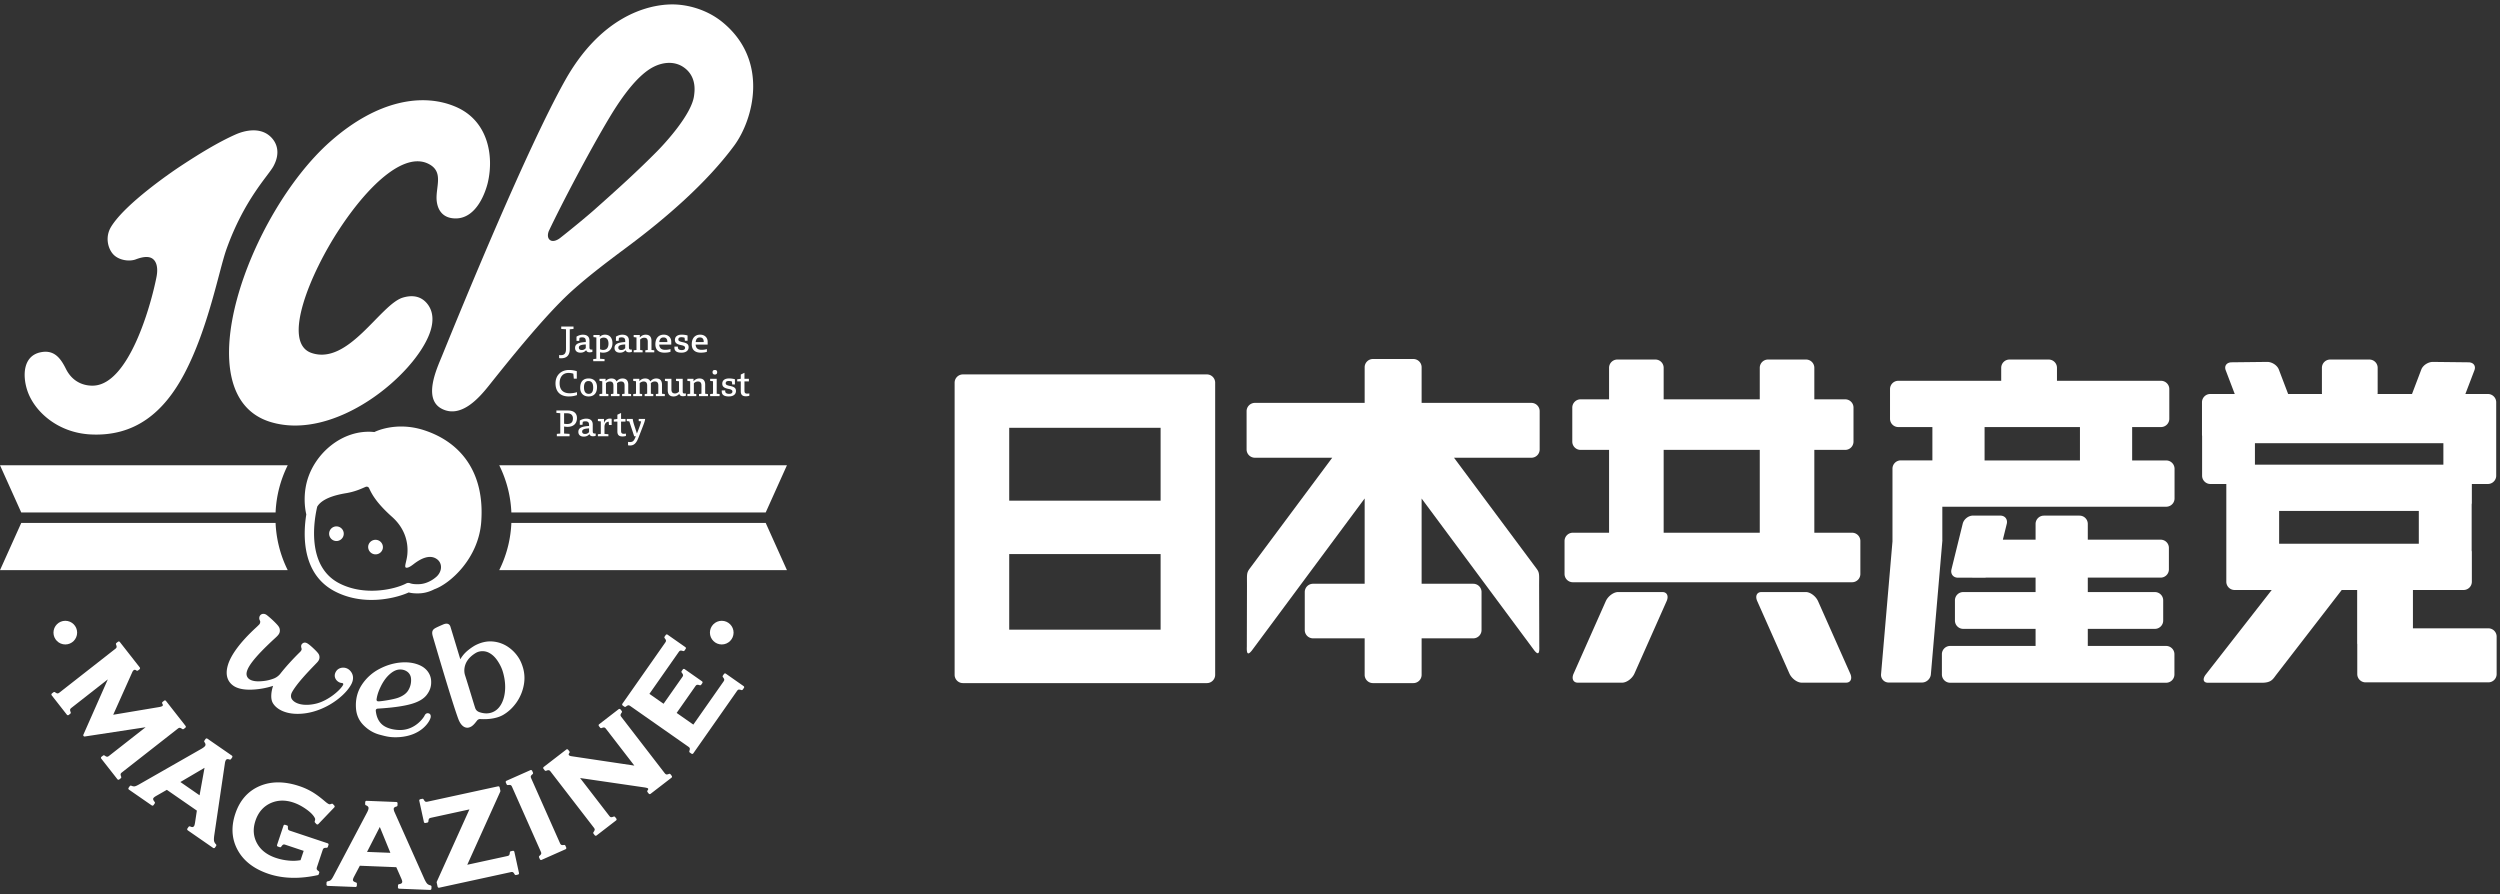 <svg xmlns="http://www.w3.org/2000/svg" width="453" height="162" viewBox="0 -0.8 453 162"><rect x="0" y="-0.8" width="453" height="162" fill="#333333" stroke="none"/><path fill="#FFF" d="M278.988 80.64v-6.934c0-.828-.672-1.504-1.505-1.504h-19.886v-6.453c0-.826-.674-1.498-1.504-1.498h-7.316c-.828 0-1.501.672-1.501 1.498v6.453h-19.884a1.51 1.51 0 0 0-1.509 1.504v6.934c0 .833.677 1.502 1.509 1.502H241.4l-14.938 20.066c-.65.863-.492 1.089-.51 3.566l-.027 10.629c-.049 1.209.155 1.606.893.695l20.458-27.577v15.457h-9.35a1.5 1.5 0 0 0-1.503 1.498v6.888a1.5 1.5 0 0 0 1.503 1.504h9.35v6.613a1.5 1.5 0 0 0 1.501 1.498h7.316a1.5 1.5 0 0 0 1.504-1.498v-6.613h9.354c.834 0 1.505-.671 1.505-1.504v-6.888c0-.825-.671-1.498-1.505-1.498h-9.354V89.532l20.428 27.539c.735.907.939.506.893-.699l-.029-10.627c-.016-2.479.145-2.703-.51-3.566l-14.912-20.037h14.017a1.5 1.5 0 0 0 1.504-1.502zM392.519 82.634h-6.173v-6.052h5.225c.834 0 1.507-.67 1.507-1.499v-5.378c0-.833-.673-1.504-1.507-1.504h-18.848v-2.353c0-.831-.674-1.5-1.507-1.5h-7.096c-.825 0-1.501.669-1.501 1.5v2.353h-18.647c-.826 0-1.5.671-1.5 1.504v5.378a1.5 1.5 0 0 0 1.5 1.499h6.177v6.038h-5.729c-.829 0-1.503.674-1.503 1.502v13.076l.006.031-2.076 24.14a1.376 1.376 0 0 0 1.391 1.504h6.023c.831 0 1.553-.675 1.615-1.504l2.078-24.171c.006-.074 0-.149-.006-.229v-5.952h40.571c.832 0 1.509-.669 1.509-1.5v-5.38a1.509 1.509 0 0 0-1.509-1.503zm-15.632-6.052v6.052h-17.281v-6.052h17.281z"/><path fill="#FFF" d="M392.504 116.246h-14.196v-3.096h12.158c.833 0 1.505-.673 1.505-1.508v-3.658c0-.829-.672-1.5-1.505-1.5h-12.158v-2.619h13.194c.836 0 1.502-.671 1.502-1.496v-3.882c0-.831-.666-1.498-1.502-1.498h-13.194v-2.854c0-.831-.667-1.502-1.5-1.502h-6.454c-.831 0-1.506.671-1.506 1.502v2.854h-5.93l.709-2.874c.193-.821-.328-1.487-1.168-1.487l-4.951-.004c-.834 0-1.674.664-1.867 1.485l-2.041 8.282c-.189.821.332 1.486 1.169 1.486l4.954.006c.047 0 .092-.013.144-.019h8.981v2.619h-13.113a1.5 1.5 0 0 0-1.5 1.5v3.658c0 .835.672 1.508 1.5 1.508h13.113v3.096h-15.477c-.826 0-1.5.671-1.5 1.5v3.664c0 .832.674 1.503 1.5 1.503h39.133c.827 0 1.503-.671 1.503-1.503v-3.664c0-.828-.676-1.499-1.503-1.499zM335.597 95.73h-6.841V80.72h5.592a1.5 1.5 0 0 0 1.506-1.496V73.06c0-.831-.674-1.503-1.506-1.503h-5.592v-5.709a1.5 1.5 0 0 0-1.502-1.5h-6.887c-.826 0-1.498.669-1.498 1.5v5.709h-17.414v-5.709a1.5 1.5 0 0 0-1.504-1.5h-6.887a1.5 1.5 0 0 0-1.501 1.5v5.709h-5.162c-.825 0-1.502.672-1.502 1.503v6.164a1.5 1.5 0 0 0 1.502 1.496h5.162v15.01h-6.567c-.828 0-1.5.673-1.5 1.504v5.966c0 .83.672 1.502 1.5 1.502h50.601c.829 0 1.501-.672 1.501-1.502v-5.966c0-.831-.672-1.504-1.501-1.504zm-34.142-15.009h17.414v15.01h-17.414v-15.01zM335.26 121.252c.416.909.081 1.646-.744 1.646l-8.036.003c-.821 0-1.825-.739-2.237-1.648l-5.83-13.124c-.41-.908-.078-1.646.747-1.646l8.04-.006c.82 0 1.818.743 2.229 1.651l5.831 13.124zM285.142 121.252c-.413.909-.08 1.646.746 1.646l8.036.003c.821 0 1.824-.739 2.235-1.648l5.831-13.124c.41-.908.076-1.646-.746-1.646l-8.033-.006c-.826 0-1.831.743-2.242 1.651l-5.827 13.124zM450.889 113.052h-13.666v-6.945h9.174a1.5 1.5 0 0 0 1.502-1.498v-5.387c0-.113-.021-.23-.045-.339 0-.034.012-.063.012-.104v-8.188c.021-.1.033-.202.033-.314v-3.379h2.908c.828 0 1.506-.676 1.506-1.5V72.096c0-.831-.673-1.504-1.506-1.504h-4.082l1.646-4.312c.294-.781-.179-1.417-1.06-1.429l-6.436-.073c-.887-.013-1.844.61-2.135 1.383l-1.684 4.431h-6.246c.009-.073.023-.146.023-.221V65.85c0-.831-.67-1.5-1.5-1.5h-7.104c-.831 0-1.498.669-1.498 1.5v4.521c0 .074.009.147.017.221h-6.137l-1.687-4.431c-.292-.772-1.249-1.396-2.13-1.383l-6.436.073c-.877.012-1.359.647-1.064 1.429l1.641 4.312h-4.434c-.828 0-1.502.673-1.502 1.504v5.906c0 .073.014.146.021.215v7.182c0 .824.675 1.5 1.5 1.5h2.888v17.71a1.5 1.5 0 0 0 1.501 1.498h6.728l-11.961 15.327c-.62.817-.445 1.479.397 1.479l9.755.002c1.764 0 2.025-.66 2.652-1.479l11.84-15.329h2.797v9.668c0 .059.016.117.02.176v5.392c0 .831.676 1.5 1.506 1.5h22.246a1.5 1.5 0 0 0 1.502-1.5v-6.792a1.5 1.5 0 0 0-1.502-1.499zm-42.295-33.545h34.146V83.4h-34.146v-3.893zm4.385 18.219v-5.941h25.311v5.941h-25.311zM218.689 67.044h-44.208a1.502 1.502 0 0 0-1.503 1.504v52.93c0 .825.676 1.5 1.503 1.5h44.208c.826 0 1.5-.675 1.5-1.5v-52.93c0-.833-.673-1.504-1.5-1.504zm-8.387 22.877H182.87V76.723h27.432v13.198zm-27.432 9.674h27.432v13.7H182.87v-13.7zM22.091 139.161l10.139-7.939c.123-.096.231-.143.34-.143.078.005.214.045.445.213a.237.237 0 0 0 .287-.004l.279-.219a.238.238 0 0 0 .041-.335l-3.545-4.526a.235.235 0 0 0-.334-.039l-.278.218a.233.233 0 0 0-.056.313c.185.292.069.383-.006.441-.041.032-.186.117-.651.193l-8.24 1.38 3.452-7.708c.073-.163.152-.281.236-.346.168-.133.316-.117.514.034a.24.24 0 0 0 .292 0l.28-.221a.24.24 0 0 0 .039-.335l-3.612-4.613a.241.241 0 0 0-.335-.041l-.279.219a.238.238 0 0 0-.074.278c.11.266.116.408.103.482-.019.096-.093.196-.22.296l-10.141 7.94c-.128.1-.241.151-.348.151-.076-.004-.215-.046-.443-.216a.241.241 0 0 0-.289.004l-.278.22a.235.235 0 0 0-.043.333l2.755 3.518c.08.104.23.121.334.041l.28-.22a.24.24 0 0 0 .074-.277c-.11-.265-.118-.408-.104-.48.018-.097.096-.198.229-.304l6.603-5.169-4.428 10.021a.236.236 0 0 0 .027.24c.054.07.142.104.224.092l11.027-1.679-6.636 5.198c-.127.099-.25.155-.359.146-.077-.005-.214-.044-.431-.21a.239.239 0 0 0-.291.003l-.281.22a.237.237 0 0 0-.04.333l2.926 3.736a.235.235 0 0 0 .159.09l.027.001a.229.229 0 0 0 .146-.05l.283-.221a.239.239 0 0 0 .07-.277c-.107-.264-.114-.406-.102-.482.022-.093.098-.195.233-.3zM37.577 133.044a.242.242 0 0 0-.18-.037.228.228 0 0 0-.151.099l-.201.292a.23.23 0 0 0 .003.276c.273.373.191.576.109.696-.071.104-.246.279-.65.51l-11.255 6.426c-.476.277-.724.36-.851.38-.17.026-.368-.012-.604-.114a.238.238 0 0 0-.29.085l-.204.293a.233.233 0 0 0-.038.178.233.233 0 0 0 .099.151l4.135 2.863a.239.239 0 0 0 .331-.059l.204-.295a.24.24 0 0 0-.018-.293c-.383-.438-.252-.627-.209-.689.053-.076.182-.205.495-.385l1.931-1.102 5.438 3.764-.335 2.208c-.063.389-.134.541-.172.595-.154.219-.369.227-.702.066a.246.246 0 0 0-.299.08l-.202.294a.24.24 0 0 0 .061.33l4.601 3.188a.248.248 0 0 0 .135.041c.077 0 .15-.035.196-.102l.204-.294a.242.242 0 0 0-.025-.304c-.189-.189-.305-.391-.344-.598-.045-.229-.027-.606.051-1.127l1.909-12.937c.035-.267.101-.476.204-.621.117-.169.324-.185.645-.076.1.034.21-.003.271-.091l.202-.292a.238.238 0 0 0-.059-.331l-4.435-3.068zm-4.894 7.858l4.377-2.574-.899 4.981-3.478-2.407zM59.407 152.659l.115-.352a.22.22 0 0 0-.011-.181.237.237 0 0 0-.135-.12l-6.839-2.284c-.111-.037-.254-.101-.311-.202-.029-.052-.076-.189-.055-.512a.24.24 0 0 0-.162-.242l-.338-.111a.234.234 0 0 0-.3.15l-1.167 3.492a.233.233 0 0 0 .014.183.22.22 0 0 0 .137.118l.34.115c.1.032.213-.006.271-.097.174-.265.297-.347.354-.374.088-.039.211-.033.369.021l3.336 1.113-.564 1.687a7.79 7.79 0 0 1-2.066.08 10.12 10.12 0 0 1-2.396-.489c-1.569-.523-2.704-1.383-3.372-2.551-.729-1.272-.844-2.679-.34-4.185.519-1.559 1.482-2.647 2.86-3.238 1.229-.521 2.577-.542 4.021-.059.715.239 1.447.612 2.178 1.112.725.497 1.24.976 1.541 1.425.166.251.205.373.215.425.008.049.01.172-.072.442a.225.225 0 0 0 .056.23l.25.268a.238.238 0 0 0 .171.074h.002a.247.247 0 0 0 .172-.073l2.895-3.027a.23.23 0 0 0 .004-.323l-.24-.264a.238.238 0 0 0-.266-.062c-.193.079-.345.105-.437.075-.119-.039-.364-.175-.847-.595-.813-.691-1.572-1.247-2.256-1.649a11.727 11.727 0 0 0-2.297-1.037c-2.633-.88-5.016-.897-7.074-.055-2.18.896-3.702 2.596-4.523 5.057-.882 2.64-.617 5.056.786 7.18 1.112 1.677 2.877 2.928 5.249 3.722 1.391.464 2.909.706 4.502.716 1.384.01 2.866-.156 4.4-.49a.24.24 0 0 0 .176-.157l.09-.274a.24.24 0 0 0-.09-.272c-.238-.161-.319-.28-.348-.351-.038-.097-.027-.233.03-.405l1.027-3.076c.057-.172.131-.284.22-.339.061-.037.186-.079.426-.078l.065.001c.101-.003.201-.063.234-.162zM78.007 159.63c-.264-.061-.469-.166-.614-.321-.11-.117-.296-.382-.561-.979l-5.327-11.942c-.113-.243-.166-.458-.162-.633.004-.078.012-.288.503-.411a.23.23 0 0 0 .179-.222l.014-.354a.232.232 0 0 0-.228-.247l-5.386-.212a.242.242 0 0 0-.249.228l-.013.355a.237.237 0 0 0 .151.23c.431.169.472.383.466.531-.006.127-.058.367-.275.779l-6.051 11.457c-.25.491-.418.694-.514.777-.125.112-.317.188-.57.229a.236.236 0 0 0-.2.226l-.014.356c-.006.13.096.24.228.245l5.025.199a.24.24 0 0 0 .248-.228l.014-.356a.239.239 0 0 0-.171-.238c-.56-.165-.551-.396-.549-.47.004-.093.045-.27.213-.593l1.037-1.965 6.609.263.9 2.043c.156.357.178.526.174.593-.006.109-.016.366-.558.434a.24.24 0 0 0-.207.227l-.014.357a.234.234 0 0 0 .063.17.235.235 0 0 0 .167.076l5.593.221h.008c.129.001.232-.1.238-.229l.016-.355a.24.24 0 0 0-.183-.241zm-7.271-5.899l-4.229-.166 2.314-4.521 1.915 4.687zM93.202 153.55a.235.235 0 0 0-.103-.148.25.25 0 0 0-.182-.033l-.345.074a.243.243 0 0 0-.188.221c-.018.287-.074.418-.121.478-.056.079-.168.137-.325.172l-7.271 1.582 5.985-13.262a.251.251 0 0 0 .018-.148l-.137-.621a.238.238 0 0 0-.282-.181l-12.802 2.784c-.164.034-.293.028-.371-.014-.066-.037-.174-.136-.316-.393a.241.241 0 0 0-.26-.118l-.348.076a.239.239 0 0 0-.181.283l.838 3.843a.242.242 0 0 0 .104.151.233.233 0 0 0 .178.031l.348-.075a.236.236 0 0 0 .187-.22c.017-.303.079-.43.118-.479.057-.077.174-.134.341-.17l6.97-1.518-5.912 13.098a.237.237 0 0 0-.017.146l.168.763c.011.062.05.116.103.15a.225.225 0 0 0 .177.031l12.999-2.827c.158-.035.283-.029.368.021.055.029.168.12.306.385a.24.24 0 0 0 .262.121l.348-.076a.239.239 0 0 0 .183-.282l-.84-3.845zM102.453 152.442a.24.24 0 0 0-.257-.137c-.204.035-.377.031-.479-.018-.094-.042-.175-.143-.244-.299l-5.227-11.77c-.066-.15-.086-.275-.057-.374.019-.059.079-.186.312-.364a.238.238 0 0 0 .069-.284l-.142-.326a.248.248 0 0 0-.133-.126.242.242 0 0 0-.183.005l-4.338 1.927a.24.24 0 0 0-.121.314l.144.326a.24.24 0 0 0 .255.137c.217-.032.396-.023.491.019.089.042.167.139.233.288l5.225 11.77c.07.154.09.281.063.374-.022.073-.098.197-.318.377a.245.245 0 0 0-.066.282l.146.325a.236.236 0 0 0 .216.141.249.249 0 0 0 .098-.02l4.337-1.925a.231.231 0 0 0 .124-.133.244.244 0 0 0-.004-.182l-.144-.327zM121.503 139.503a.24.24 0 0 0-.279-.075c-.205.085-.368.12-.48.099-.094-.02-.195-.097-.302-.231l-7.862-10.199c-.101-.13-.148-.242-.143-.341.006-.075.047-.213.219-.442a.237.237 0 0 0-.002-.288l-.219-.281a.238.238 0 0 0-.334-.043l-3.536 2.729a.23.23 0 0 0-.091.158.25.25 0 0 0 .046.175l.22.281c.064.085.18.114.277.077.207-.086.367-.122.482-.1.096.02.194.096.294.225l5.151 6.678-11.387-1.699c-.23-.033-.386-.098-.454-.188-.045-.057-.125-.162.064-.406a.242.242 0 0 0 .002-.291l-.219-.281a.243.243 0 0 0-.156-.093.243.243 0 0 0-.178.048l-4.092 3.155a.243.243 0 0 0-.045.335l.219.282a.238.238 0 0 0 .278.075c.278-.113.395-.114.483-.098.097.02.194.094.293.223l7.863 10.197c.103.136.153.253.147.352-.006.074-.047.213-.216.441a.234.234 0 0 0 .002.286l.216.284a.243.243 0 0 0 .187.092.241.241 0 0 0 .146-.05l3.537-2.728a.236.236 0 0 0 .043-.334l-.217-.282a.238.238 0 0 0-.277-.075c-.209.085-.37.121-.482.1-.096-.02-.199-.098-.302-.234l-5.288-6.857 11.543 1.683c.633.089.744.187.744.187.052.063.124.155-.061.373a.242.242 0 0 0-.007.3l.217.281a.238.238 0 0 0 .333.043l3.795-2.925a.23.23 0 0 0 .09-.157.227.227 0 0 0-.047-.176l-.215-.285zM134.741 123.523l-3.221-2.257a.235.235 0 0 0-.33.058l-.204.293a.231.231 0 0 0 .011.286c.18.221.229.357.236.432.012.097-.031.214-.125.349l-5.475 7.816-3.023-2.118 3.405-4.86c.093-.132.188-.208.282-.229.112-.027.281-.001.49.07a.238.238 0 0 0 .271-.088l.205-.293a.238.238 0 0 0-.059-.33l-3.148-2.205a.24.24 0 0 0-.178-.039.223.223 0 0 0-.152.099l-.205.29a.237.237 0 0 0 .011.287c.192.233.23.371.236.434.013.097-.03.213-.123.346l-3.405 4.859-2.566-1.796 5.321-7.599c.094-.131.189-.212.282-.234.107-.025.277 0 .489.073.099.036.212 0 .272-.087l.204-.293a.226.226 0 0 0 .041-.178.234.234 0 0 0-.098-.151l-3.221-2.257a.242.242 0 0 0-.18-.04.228.228 0 0 0-.151.099l-.204.291a.236.236 0 0 0 .01.287c.179.217.228.354.235.433.012.097-.029.216-.121.347l-7.773 11.094a.24.24 0 0 0 .061.333l.288.204a.237.237 0 0 0 .288-.012c.221-.18.357-.229.463-.239.092 0 .2.047.325.133l10.54 7.382c.138.098.221.195.244.291.018.074.02.219-.076.486a.239.239 0 0 0 .09.275l.29.203c.041.028.09.042.136.042a.237.237 0 0 0 .196-.101l7.925-11.313c.093-.134.188-.215.282-.236.106-.024.276 0 .489.076a.24.24 0 0 0 .271-.087l.205-.294a.232.232 0 0 0-.056-.332zM103.921 58.804l-.682.063v3.609c0 1.129-.586 1.642-1.555 1.642a1.41 1.41 0 0 1-.371-.035v-.551c.08.019.229.025.297.025.642 0 .951-.302.951-1.145v-3.546l-.865-.063v-.433h2.225v.434zM106.81 62.108c0 .336.086.44.385.44a.955.955 0 0 0 .146-.013v.427c-.117.049-.328.08-.507.08-.339 0-.551-.143-.623-.396-.26.31-.595.457-1.027.457-.616 0-.982-.316-.982-.853 0-.698.538-.995 1.942-1.075v-.191c0-.458-.204-.655-.664-.655-.171 0-.318.03-.475.093l-.055.537h-.488V60.2c.37-.229.777-.354 1.148-.354.778 0 1.199.372 1.199 1.071v1.191zm-.666-.492c-.878.03-1.256.202-1.256.567 0 .286.186.44.519.44a.87.87 0 0 0 .737-.348v-.659zM108.67 60.245c.259-.268.587-.404.957-.404.841 0 1.348.588 1.348 1.545 0 .977-.601 1.719-1.688 1.719-.198 0-.384-.029-.556-.079v1.18l.814.062v.384h-2.052v-.384l.569-.062V60.35l-.531-.063v-.384h1.138v.342zm.061 2.236c.178.079.377.129.567.129.619 0 .959-.427.959-1.131 0-.741-.317-1.105-.866-1.105a.94.94 0 0 0-.66.258v1.849zM113.961 62.108c0 .336.085.44.382.44a.994.994 0 0 0 .148-.013v.427a1.53 1.53 0 0 1-.508.08c-.34 0-.551-.143-.625-.396-.259.31-.592.457-1.024.457-.618 0-.983-.316-.983-.853 0-.698.538-.995 1.939-1.075v-.191c0-.458-.203-.655-.659-.655-.175 0-.323.03-.478.093l-.055.537h-.488V60.2c.372-.229.778-.354 1.15-.354.775 0 1.2.372 1.2 1.071v1.191zm-.671-.492c-.877.03-1.253.202-1.253.567 0 .286.185.44.519.44.316 0 .544-.107.734-.348v-.659zM118.557 63.043h-1.626v-.37l.446-.063v-1.483c0-.518-.218-.733-.64-.733-.276 0-.547.13-.742.333v1.884l.448.063v.37h-1.62v-.37l.508-.063V60.35l-.508-.063v-.384h1.113v.452c.303-.354.66-.509 1.074-.509.688 0 1.038.385 1.038 1.133v1.631l.508.063v.37zM121.497 62.943c-.303.113-.669.161-1.094.161-1.08 0-1.65-.536-1.65-1.514 0-1.074.563-1.75 1.525-1.75.816 0 1.355.527 1.355 1.274v.531h-2.184c.045.648.403.944 1.107.944.348 0 .691-.055.939-.141v.495zm-.573-1.828c0-.494-.241-.771-.688-.771-.463 0-.709.271-.771.833h1.46v-.062zM124.048 60.405a1.577 1.577 0 0 0-.605-.099c-.339 0-.529.142-.529.406 0 .253.196.365.783.489.803.166 1.082.395 1.082.92 0 .605-.487.982-1.291.982-.891 0-1.287-.316-1.287-.927v-.166h.631v.128c0 .298.224.496.699.496.426 0 .604-.16.604-.422 0-.239-.185-.376-.717-.475-.804-.156-1.123-.433-1.123-.933 0-.6.431-.966 1.253-.966.329 0 .743.063 1.039.148v.951h-.488l-.051-.532zM128.09 62.943c-.304.113-.667.161-1.093.161-1.082 0-1.651-.536-1.651-1.514 0-1.074.563-1.75 1.526-1.75.816 0 1.354.527 1.354 1.274v.531h-2.182c.044.648.403.944 1.104.944.349 0 .693-.055.94-.141v.495zm-.576-1.828c0-.494-.239-.771-.683-.771-.466 0-.713.271-.773.833h1.456v-.062zM103.888 66.909a2.85 2.85 0 0 0-.896-.13c-.988 0-1.589.711-1.589 1.866 0 1.181.642 1.816 1.84 1.816.441 0 .934-.08 1.307-.203v.537a4.55 4.55 0 0 1-1.497.24c-1.54 0-2.397-.877-2.397-2.378 0-1.434.982-2.418 2.46-2.418.482 0 .928.076 1.401.219v1.358h-.543l-.086-.907zM108.178 69.331c0 1.212-.635 1.705-1.526 1.705-.958 0-1.52-.611-1.52-1.563 0-1.21.637-1.698 1.525-1.698.958-.001 1.521.604 1.521 1.556zm-.692.105c0-.777-.272-1.19-.859-1.19-.541 0-.809.406-.809 1.123 0 .779.284 1.198.864 1.198.551-.001.804-.416.804-1.131zM114.353 70.974h-1.627v-.37l.446-.061V69.06c0-.519-.218-.735-.644-.735-.271 0-.542.124-.729.321.012.088.018.174.018.266v1.632l.445.061v.37h-1.563v-.37l.452-.061V69.06c0-.519-.216-.735-.643-.735a1.03 1.03 0 0 0-.71.303v1.916l.444.061v.37h-1.619v-.37l.506-.061v-2.261l-.506-.063v-.384h1.112v.438c.302-.346.636-.494 1.049-.494.472 0 .786.179.935.539.308-.373.66-.539 1.088-.539.685 0 1.031.383 1.031 1.131v1.632l.514.061v.37zM120.468 70.974h-1.625v-.37l.445-.061V69.06c0-.519-.215-.735-.642-.735-.272 0-.544.124-.729.321.013.088.019.174.019.266v1.632l.443.061v.37h-1.563v-.37l.451-.061V69.06c0-.519-.217-.735-.645-.735-.259 0-.523.118-.709.303v1.916l.444.061v.37h-1.619v-.37l.506-.061v-2.261l-.506-.063v-.384h1.112v.438c.303-.346.638-.494 1.051-.494.471 0 .785.179.934.539.309-.373.66-.539 1.086-.539.688 0 1.031.383 1.031 1.131v1.632l.514.061v.37zM123.706 70.117c0 .308.087.388.34.388.049 0 .167-.012.229-.025v.434c-.21.061-.333.08-.532.08-.34 0-.581-.129-.655-.433a1.342 1.342 0 0 1-1.043.476c-.711 0-1.051-.395-1.051-1.162v-1.592l-.507-.063v-.384h1.174v1.935c0 .482.203.723.643.723.266 0 .543-.13.735-.352v-1.859l-.544-.063v-.384h1.211v2.281zM128.286 70.974h-1.627v-.37l.445-.061V69.06c0-.519-.217-.735-.637-.735-.277 0-.549.13-.74.334v1.885l.443.061v.37h-1.619v-.37l.508-.061v-2.261l-.508-.063v-.384h1.113v.45c.303-.352.66-.506 1.076-.506.684 0 1.037.383 1.037 1.131v1.632l.508.061v.37zM130.392 70.974h-1.716v-.37l.523-.061v-2.261l-.523-.063v-.384h1.191v2.707l.524.061v.371zm-1.28-4.325c0-.321.197-.409.414-.409.233 0 .426.088.426.409 0 .305-.192.42-.426.42-.216 0-.414-.115-.414-.42zM132.628 68.338a1.58 1.58 0 0 0-.605-.101c-.34 0-.529.142-.529.408 0 .252.197.365.783.489.804.167 1.08.395 1.08.92 0 .604-.486.981-1.29.981-.892 0-1.286-.313-1.286-.926v-.166h.629v.128c0 .299.225.494.703.494.423 0 .604-.161.604-.419 0-.242-.186-.377-.718-.477-.804-.154-1.125-.433-1.125-.934 0-.599.433-.963 1.255-.963.327 0 .742.062 1.038.148v.951h-.488l-.051-.533zM134.896 69.991c0 .402.148.533.494.533.124 0 .259-.006.39-.045v.434a1.996 1.996 0 0 1-.641.092c-.638 0-.911-.302-.911-.907v-1.785h-.647v-.384l.647-.093v-.767l.668-.32v1.087h.804v.477h-.804v1.678zM102.919 73.582c1.035 0 1.627.494 1.627 1.358 0 .995-.611 1.605-1.71 1.605-.219 0-.429-.021-.622-.066v1.279l.99.061v.434H100.9v-.434l.622-.061v-3.683l-.704-.062v-.433h2.101zm-.705 2.397c.168.035.342.049.564.049.716 0 1.037-.34 1.037-1.015 0-.599-.377-.926-1.063-.926h-.539v1.892zM107.405 77.319c0 .334.087.439.383.439a.887.887 0 0 0 .149-.014v.429a1.544 1.544 0 0 1-.508.079c-.339 0-.55-.142-.624-.396-.258.311-.592.458-1.025.458-.617 0-.982-.315-.982-.854 0-.698.538-.993 1.941-1.073v-.192c0-.458-.203-.655-.662-.655-.172 0-.322.029-.477.093l-.055.537h-.486v-.761a2.234 2.234 0 0 1 1.149-.352c.776 0 1.196.369 1.196 1.069v1.193zm-.666-.494c-.879.031-1.256.204-1.256.569 0 .282.186.438.52.438.315 0 .545-.105.736-.347v-.66zM109.456 75.813c.181-.476.551-.762 1.051-.762.125 0 .204.007.327.038v1.118h-.493l-.045-.593c-.456.024-.723.315-.764.854v1.352l.709.063v.37h-1.902v-.37l.525-.063v-2.261l-.525-.062v-.383h1.105v.698h.012zM112.538 77.27c0 .401.148.532.494.532.124 0 .258-.006.389-.043v.434c-.222.074-.44.092-.643.092-.639 0-.909-.304-.909-.909V75.59h-.647v-.382l.647-.093v-.766l.669-.322v1.088h.801v.475h-.801v1.68zM116.896 75.114c-.012.26-.148.673-.405 1.336l-.815 2.1c-.403 1.025-.861 1.371-1.491 1.371-.116 0-.266-.006-.384-.037v-.618c.063.02.205.031.358.031.44 0 .669-.153.917-.729l.134-.315h-.296l-.883-2.694-.459-.062v-.383h1.082c.025.313.148.772.309 1.266l.445 1.373c.191-.464.377-.965.508-1.329.104-.297.197-.611.253-.865l-.434-.062v-.383h1.161zM24.614 46.195c-1.168.444-3.109.191-4.127-.946-.929-1.037-1.488-3.111-.346-4.972 2.576-4.195 11.045-9.966 12.504-10.928 3.383-2.232 6.844-4.356 10.004-5.766 1.75-.781 4.416-1.341 6.254.277 1.275 1.122 1.979 3.028.632 5.482-.938 1.712-5.278 6.017-8.483 14.964-1.371 3.826-3.27 14.311-7.641 22.597-3.727 7.066-8.996 11.424-16.988 11.018-6.029-.308-10.283-4.24-11.501-8.038-.851-2.657-.747-6.192 2.442-6.851 2.434-.503 3.607 1.047 4.574 2.995 1.467 2.95 4.086 3.113 5.121 3.044 6.287-.419 10.228-14.272 11.292-19.65.349-1.757-.018-2.896-.757-3.377-.484-.315-1.348-.472-2.98.151z"/><path fill="#FFF" d="M82.364 38.776c4.107.178 5.722-5.158 6.035-6.518 1.127-4.87.02-11.127-5.693-13.65-5.913-2.612-14.228-1.382-22.854 6.238C45.129 37.856 33.114 70.9 49.073 75.681c11.692 3.504 25.972-8.468 28.776-16.073.783-2.117.705-4.041-.506-5.461-1.317-1.544-3.075-1.4-4.34-1.024-4.083 1.217-9.862 12.33-16.563 10.029-5.502-1.893-.136-14.549 5.049-22.431 5.674-8.622 12.22-14.263 16.48-11.649 2.426 1.484.912 4.178 1.162 6.535.162 1.509.972 3.074 3.233 3.169zM76.819 77.144c-5.148-1.662-8.979.343-8.979.343-5.69-.604-10.912 3.845-12.253 9.083-.57 2.225-.422 4.43-.085 5.84-.601 3.746-.825 10.863 5.23 13.975 2.209 1.134 4.507 1.523 6.591 1.523 2.968-.001 5.506-.792 6.737-1.359.53.143 1.176.196 1.958.166 1.061-.043 1.979-.374 2.686-.742 2.855-1.004 8-5.574 8.494-12.191.683-9.156-3.871-14.537-10.379-16.638zm-.865 27.908c-.732.028-1.289-.031-1.658-.173a.83.83 0 0 0-.689.04c-1.938 1.027-7.455 2.376-12.115-.015-6.119-3.141-4.529-11.715-4.01-13.899.838-1.389 3.014-2.075 5.229-2.441 1.8-.299 2.954-.909 3.574-1.155.185-.072.464-.002.573.213.367.729.994 2.396 4.182 5.234 2.258 2.01 2.982 4.512 2.77 6.807-.117 1.258-.623 2.286-.238 2.393.381.104.975-.327 1.367-.631 1.301-1.011 2.912-1.814 4.197-.933 1.012.691 1.059 2.147-.014 3.18-.02.018-.04.029-.06.047-.012.01-1.317 1.262-3.108 1.333z"/><path fill="#FFF" d="M62.266 96.151a1.325 1.325 0 1 1-2.606-.487 1.325 1.325 0 0 1 2.606.487zM69.368 98.559a1.336 1.336 0 0 1-1.561 1.069 1.341 1.341 0 0 1-1.072-1.562 1.34 1.34 0 0 1 2.633.493zM121.837 0c-4.803 0-13.085 2.452-19.426 13.738-6.877 12.25-18.28 40.028-22.352 50.038-.883 2.17-3.474 7.689-.02 9.488 3.523 1.835 6.842-2.056 8.547-4.19 3.584-4.493 10.262-12.857 15.04-17.152 3.222-2.901 6.751-5.531 10.159-8.076 6.867-5.116 14.26-11.503 19.241-18.249 3.445-4.664 6.417-15.318-2.031-22.314C128.048.841 124.435 0 121.837 0zm3.935 16.474c-.388 3.489-5.551 8.969-6.65 10.082-3.508 3.548-6.904 6.643-11.565 10.776-1.142 1.012-4.019 3.396-6.076 5.003-.45.352-1.31.795-1.866.324-.508-.43-.337-1.247-.125-1.691 2.182-4.602 7.229-14.27 10.97-20.508 2.539-4.231 5.308-7.81 7.997-9.159 1.637-.824 3.936-1.181 5.779.359 2.029 1.696 1.607 4.204 1.536 4.814zM68.446 127.604c.205-.013.529-.034 1.008-.071 2.173-.166 3.891-.429 5.105-.784 1.277-.371 2.197-.912 2.738-1.604.645-.828.898-1.653.82-2.666-.084-1.125-.792-2.117-1.89-2.656-.961-.47-2.092-.671-3.366-.596l-.158.012c-1.37.104-2.721.509-4.02 1.204a8.48 8.48 0 0 0-3.154 2.893c-.8 1.239-1.143 2.67-1.021 4.253.09 1.176.547 2.186 1.355 3.007.785.795 1.768 1.429 2.957 1.738 1.047.273 1.923.551 3.581.429 3.922-.29 5.415-2.716 5.624-3.527.012-.04.142-.604-.307-.76-.401-.142-.668.114-.795.409-.125.287-1.58 2.503-4.257 2.591-.972.033-2.274-.187-3.138-.77-.861-.583-1.313-1.531-1.436-2.711-.024-.254.151-.377.354-.391zm-.209-1.708c.119-.823.384-1.52.722-2.227.45-.947.995-1.715 1.625-2.276.595-.536 1.18-.828 1.739-.871l.054-.004c.502-.03.962.09 1.36.354.431.284.699.75.74 1.277a3.473 3.473 0 0 1-.514 2.16c-.336.548-.927.984-1.762 1.3-.887.337-2.943.646-3.574.678-.209.012-.437-.061-.39-.391zM94.651 119.832a6.958 6.958 0 0 0-.526-1.197 6.783 6.783 0 0 0-1.976-2.153 5.782 5.782 0 0 0-2.856-1.041c-1.071-.099-2.175.152-3.288.75-.819.494-1.469 1.012-1.932 1.538a5.872 5.872 0 0 0-.664.932s-1.691-5.603-1.797-5.921c-.175-.537-.664-.671-1.319-.383-.351.151-1.114.482-1.459.681-.69.4-.558.979-.355 1.661.774 2.621 3.424 11.67 4.552 14.735.523 1.424 1.268 1.644 1.693 1.627.27-.011.577-.135.803-.304.322-.235.566-.546.826-.878l.092-.115a.73.73 0 0 1 .504-.276c1.785.126 3.278-.202 4.207-.739.934-.54 1.75-1.297 2.424-2.25a8.06 8.06 0 0 0 1.334-3.187 6.677 6.677 0 0 0-.263-3.48zm-3.119 4.142c-.035.978-.229 1.839-.576 2.565-.336.698-.788 1.214-1.344 1.534-.799.459-1.717.516-2.732.17-.262-.088-.604-.284-.756-.703-.176-.48-1.277-4.197-1.85-5.968-.287-.879-.099-1.854.363-2.591.357-.566.875-1.033 1.521-1.435.695-.435 1.634-.46 2.373-.101.787.389 1.371 1.019 1.92 1.967.296.513.516 1.01.654 1.479.318 1.056.462 2.091.427 3.083zM63.392 120.679a1.7 1.7 0 0 0-1.238-.502c-.539.011-1.019.274-1.276.708-.308.509-.238.938-.125 1.205.179.433.601.741.921.82.103.027.224.045.354.063.104.014.234.142.139.332-.456.899-2.633 2.84-4.868 3.387-1.972.485-3.728.164-4.387-.771-.241-.346-.255-.824.012-1.307.858-1.562 2.976-3.759 4.243-5.07l.302-.316c.335-.352.458-.677.417-1.066-.037-.354-.201-.566-.53-.924-.284-.307-1.172-1.171-1.665-1.458-.242-.14-.599-.249-.924.06-.258.244-.225.565-.129.852.075.223-.079.458-.264.641-1.37 1.335-2.701 2.818-3.577 3.943-.17.217-.543.613-1.158.862a7.45 7.45 0 0 1-1.433.401 9.702 9.702 0 0 1-1.344.119c-.569.01-1.92-.073-2.16-1.079-.274-1.155 1.332-3.253 5.201-6.804.49-.447.795-.781.806-1.263.01-.486-.138-.733-.496-1.134-.707-.782-1.681-1.6-1.938-1.775-.245-.166-.639-.263-.951-.063-.355.227-.455.735-.217 1.131.106.176.023.518-.129.678-.205.217-.517.508-.703.677-2.698 2.501-4.419 4.81-4.975 6.673-.626 2.09.184 3.189.973 3.746.721.508 1.796.751 3.197.724a14.236 14.236 0 0 0 4.017-.694c-.327.941-.515 2.271-.073 3.069.619 1.121 2.127 1.89 3.994 1.991 4.59.255 8.847-2.881 10.156-5.182l.024-.041c.569-.977.498-1.936-.196-2.633zM49.937 92.058a21.17 21.17 0 0 1 2.201-8.557H0l3.85 8.557h46.087zM49.937 93.959H3.85L0 102.514h52.138a21.048 21.048 0 0 1-1.646-4.545 21.09 21.09 0 0 1-.555-4.01zM92.659 92.058h46.087l3.85-8.557H90.459a21.242 21.242 0 0 1 1.647 4.547 21.25 21.25 0 0 1 .553 4.01zM92.659 93.959a21.332 21.332 0 0 1-.553 4.01 21.373 21.373 0 0 1-1.647 4.545h52.137l-3.85-8.555H92.659z"/><circle fill="#FFF" cx="130.781" cy="113.832" r="2.144"/><circle fill="#FFF" cx="11.833" cy="113.832" r="2.144"/></svg>